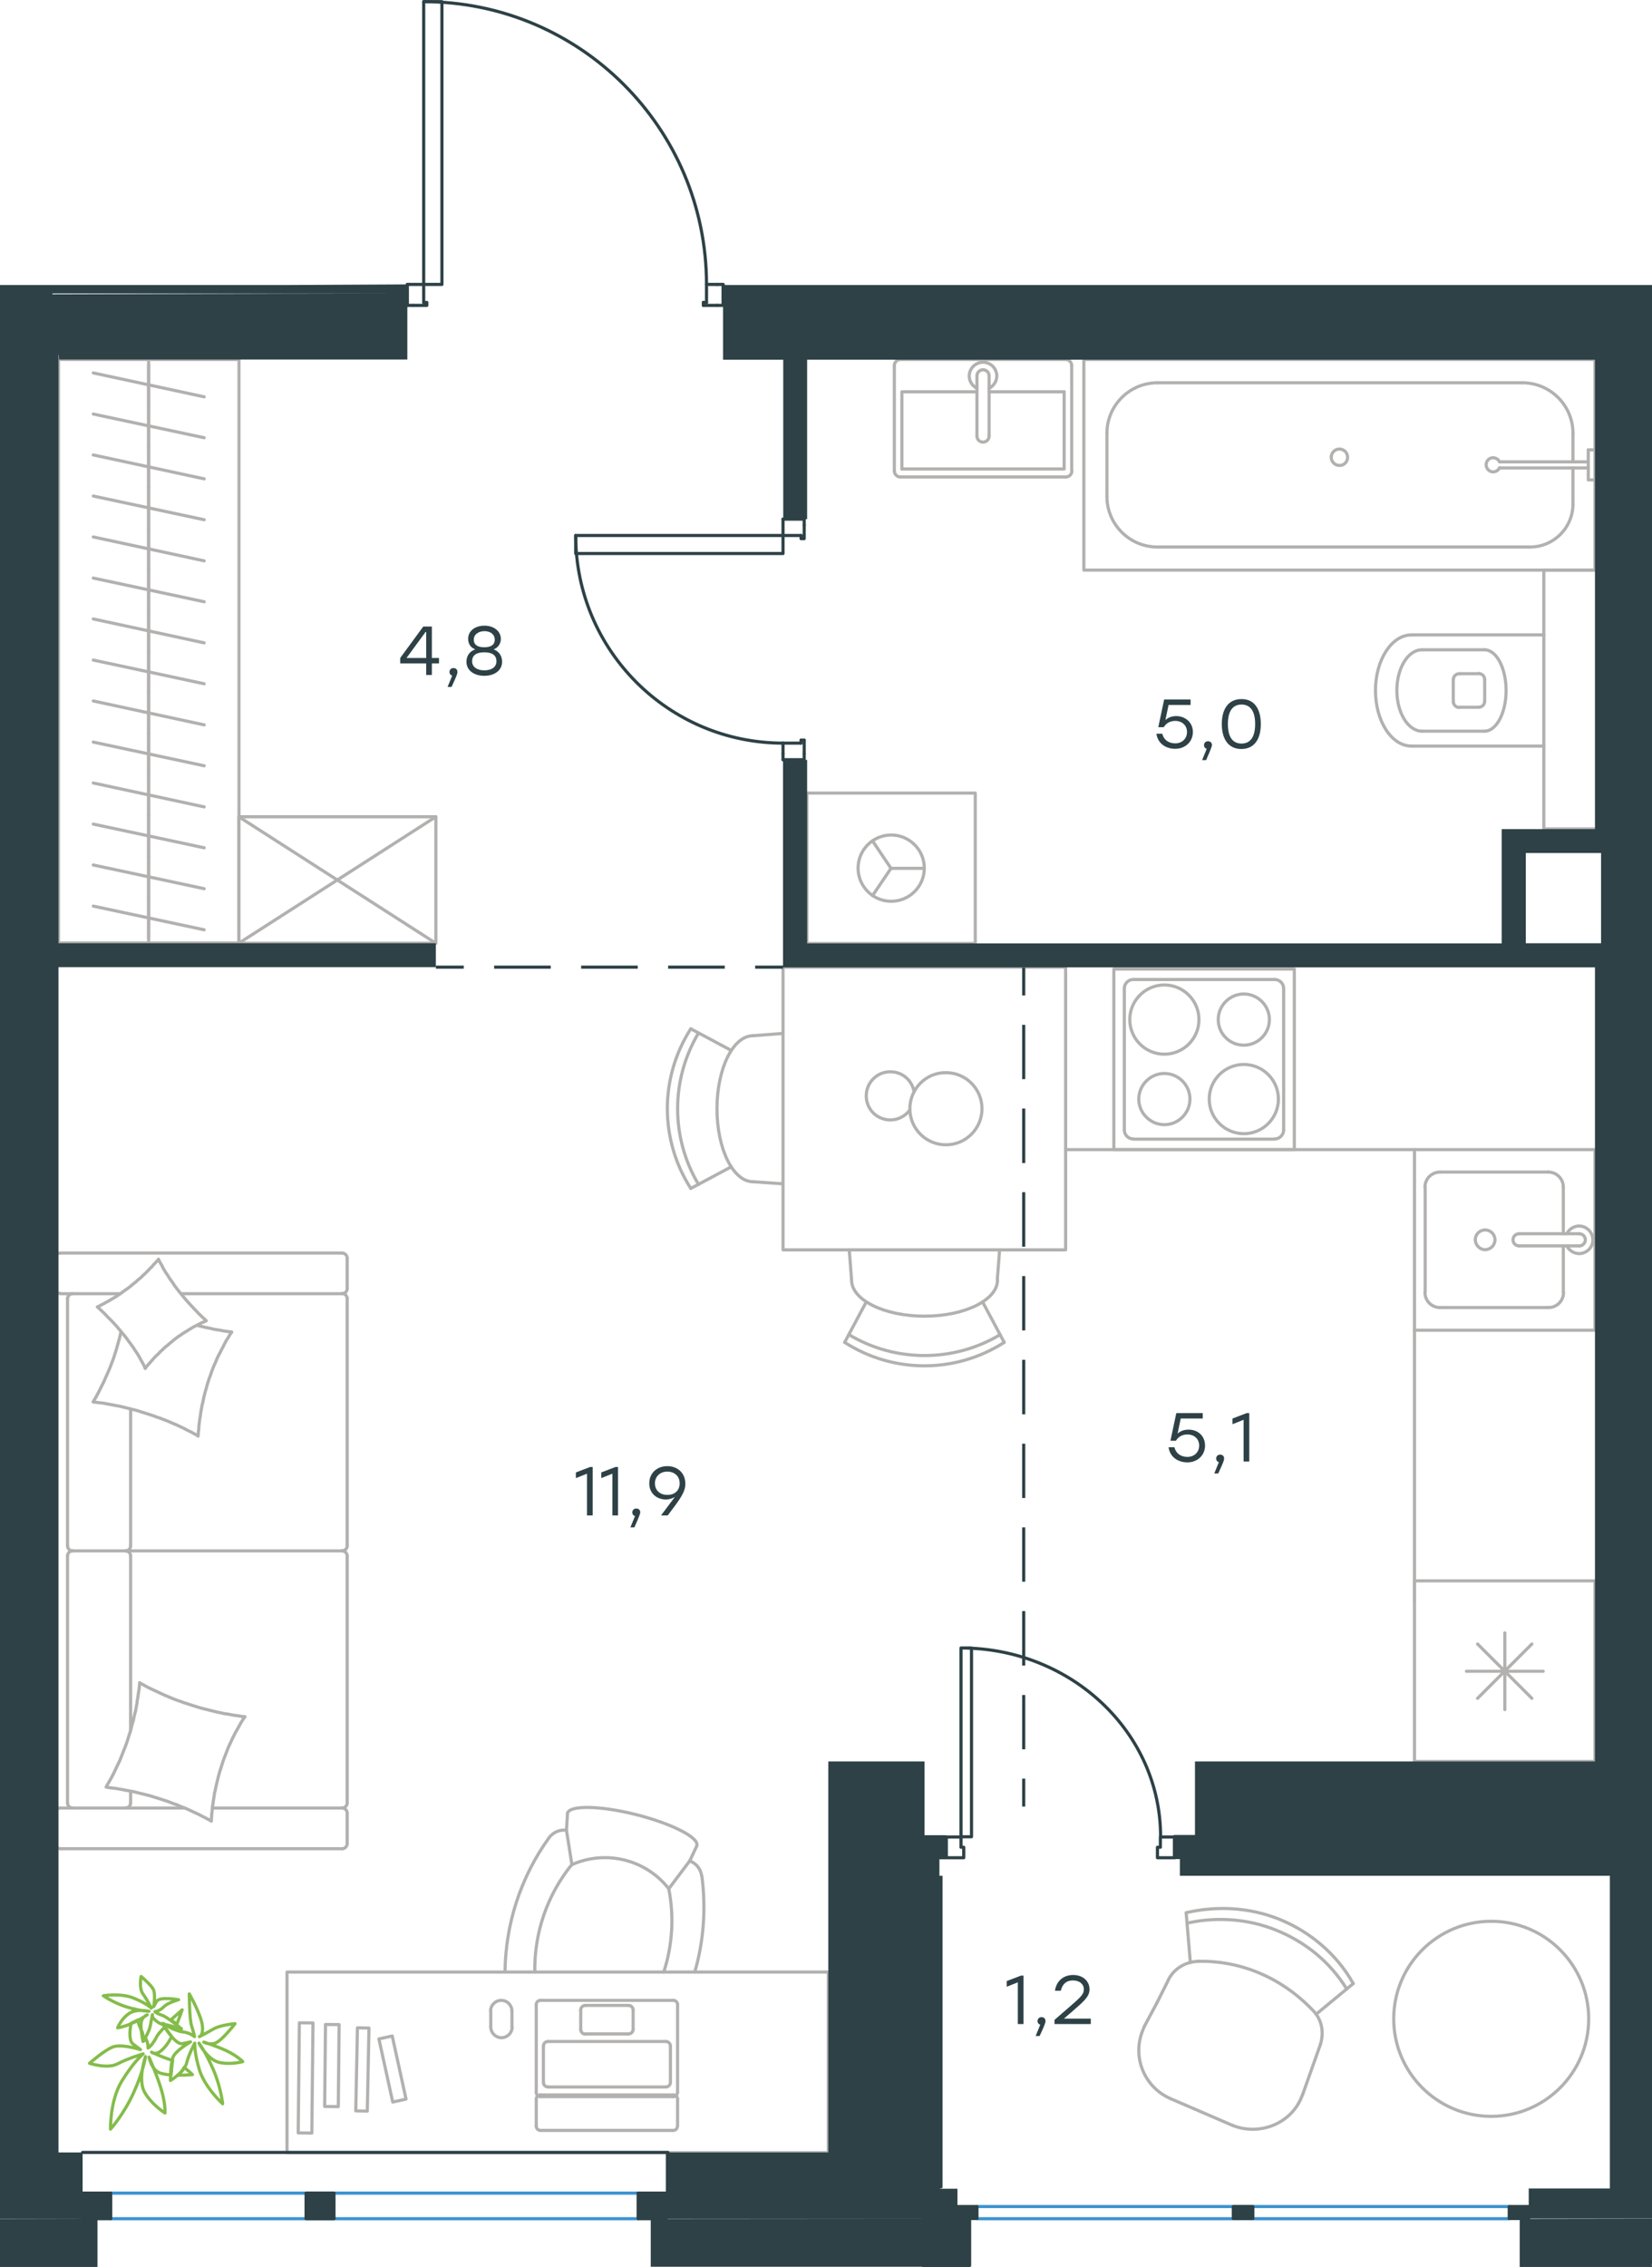<?xml version="1.0" encoding="utf-8"?>
<!-- Generator: Adobe Illustrator 26.5.0, SVG Export Plug-In . SVG Version: 6.00 Build 0)  -->
<svg version="1.1" id="Слой_1" xmlns="http://www.w3.org/2000/svg" xmlns:xlink="http://www.w3.org/1999/xlink" x="0px" y="0px"
	 viewBox="0 0 788 1080.8" style="enable-background:new 0 0 788 1080.8;" xml:space="preserve">
<style type="text/css">
	.st0{fill:none;stroke:#B2B1B0;stroke-width:1.5;stroke-linecap:round;stroke-linejoin:round;stroke-miterlimit:10;}
	.st1{fill:none;stroke:#B2B1B0;stroke-width:1.5;stroke-linecap:round;stroke-linejoin:round;stroke-miterlimit:22.926;}
	.st2{fill:none;stroke:#2D4146;stroke-width:1.5;stroke-linecap:round;stroke-linejoin:round;stroke-miterlimit:10;}
	.st3{fill:none;stroke:#2D4146;stroke-width:1.5;stroke-miterlimit:22.926;}
	.st4{fill:none;stroke:#2D4146;stroke-width:1.5;stroke-linecap:round;stroke-linejoin:round;stroke-miterlimit:22.926;}
	.st5{fill:none;stroke:#3C93D0;stroke-width:1.5;stroke-linecap:round;stroke-linejoin:round;stroke-miterlimit:22.926;}
	.st6{fill:#2D4146;}
	.st7{fill:none;stroke:#84BC4A;stroke-width:1.5;stroke-linecap:round;stroke-linejoin:round;stroke-miterlimit:22.926;}
</style>
<g>
	<line class="st0" x1="745.7" y1="616.2" x2="745.7" y2="594"/>
	<path class="st0" d="M708.4,595.8c2.6,0,4.7-2.1,4.7-4.7c0-2.6-2.1-4.7-4.7-4.7s-4.7,2.1-4.7,4.7
		C703.8,593.7,705.9,595.8,708.4,595.8z"/>
	<path class="st0" d="M724.6,588.2c-1.6,0-2.9,1.3-2.9,2.9c0,1.6,1.3,2.9,2.9,2.9"/>
	<line class="st0" x1="753.3" y1="594" x2="724.6" y2="594"/>
	<path class="st0" d="M753.3,594c1.6,0,2.9-1.3,2.9-2.9c0-1.6-1.3-2.9-2.9-2.9"/>
	<line class="st0" x1="753.3" y1="588.2" x2="724.6" y2="588.2"/>
	<path class="st0" d="M747.4,594c1.3,2.7,4.4,4.2,7.3,3.5c3-0.7,5.1-3.3,5.1-6.4c0-3-2.1-5.7-5.1-6.4c-3-0.7-6,0.8-7.3,3.5"/>
	<path class="st0" d="M738.6,623.4c4,0,7.2-3.2,7.2-7.2"/>
	<path class="st0" d="M745.7,566c0-4-3.2-7.2-7.2-7.2"/>
	<path class="st0" d="M679.7,616.2c0,4,3.2,7.2,7.2,7.2"/>
	<path class="st0" d="M686.9,558.8c-4,0-7.2,3.2-7.2,7.2"/>
	<line class="st0" x1="738.6" y1="623.4" x2="686.9" y2="623.4"/>
	<line class="st0" x1="679.8" y1="616.2" x2="679.8" y2="566"/>
	<line class="st0" x1="686.9" y1="558.8" x2="738.6" y2="558.8"/>
	<line class="st0" x1="745.7" y1="566" x2="745.7" y2="588.2"/>
	<rect x="674.7" y="548.1" class="st0" width="86.1" height="86.1"/>
	<line class="st0" x1="704.8" y1="783.8" x2="730.7" y2="809.7"/>
	<line class="st0" x1="704.8" y1="809.7" x2="730.7" y2="783.8"/>
	<line class="st0" x1="717.8" y1="778.5" x2="717.8" y2="815.1"/>
	<line class="st0" x1="699.5" y1="796.8" x2="736.1" y2="796.8"/>
	<rect x="674.7" y="753.7" class="st0" width="86.1" height="86.1"/>
	<path class="st0" d="M555.4,502.6c9.1,0,16.5-7.4,16.5-16.5c0-9.1-7.4-16.5-16.5-16.5c-9.1,0-16.5,7.4-16.5,16.5
		C538.9,495.2,546.3,502.6,555.4,502.6z"/>
	<path class="st0" d="M555.4,536.2c6.7,0,12.2-5.5,12.2-12.2c0-6.7-5.5-12.2-12.2-12.2c-6.7,0-12.2,5.5-12.2,12.2
		C543.2,530.7,548.7,536.2,555.4,536.2z"/>
	<path class="st0" d="M593.3,540.5c9.1,0,16.5-7.4,16.5-16.5c0-9.1-7.4-16.5-16.5-16.5c-9.1,0-16.5,7.4-16.5,16.5
		C576.8,533.1,584.2,540.5,593.3,540.5z"/>
	<path class="st0" d="M593.3,498.3c6.7,0,12.2-5.5,12.2-12.2c0-6.7-5.5-12.2-12.2-12.2c-6.7,0-12.2,5.5-12.2,12.2
		C581.1,492.8,586.5,498.3,593.3,498.3z"/>
	<path class="st0" d="M536.3,538.7c0,2.4,1.9,4.3,4.3,4.3"/>
	<path class="st0" d="M540.6,467c-2.4,0-4.3,1.9-4.3,4.3"/>
	<path class="st0" d="M608,543c2.4,0,4.3-1.9,4.3-4.3"/>
	<path class="st0" d="M612.3,471.3c0-2.4-1.9-4.3-4.3-4.3"/>
	<line class="st0" x1="536.3" y1="538.8" x2="536.3" y2="471.4"/>
	<line class="st0" x1="608" y1="543.1" x2="540.6" y2="543.1"/>
	<line class="st0" x1="612.3" y1="471.4" x2="612.3" y2="538.8"/>
	<line class="st0" x1="540.6" y1="467" x2="608" y2="467"/>
	<rect x="531.3" y="462" class="st0" width="86.1" height="86.1"/>
	<line class="st0" x1="750.3" y1="240.3" x2="750.3" y2="223.1"/>
	<path class="st0" d="M715.3,220.2c-0.7-1.4-2.2-2.2-3.8-1.9c-1.5,0.3-2.6,1.7-2.6,3.3c0,1.6,1.1,2.9,2.6,3.3
		c1.5,0.3,3.1-0.4,3.8-1.9"/>
	<line class="st0" x1="757.6" y1="223.1" x2="715.3" y2="223.1"/>
	<line class="st0" x1="757.6" y1="220.2" x2="715.3" y2="220.2"/>
	<line class="st0" x1="757.6" y1="214.5" x2="760.8" y2="214.5"/>
	<polyline class="st0" points="757.6,214.5 757.6,228.8 760.8,228.8 	"/>
	<path class="st0" d="M642.8,218c0-2.2-1.8-3.9-3.9-3.9c-2.2,0-3.9,1.8-3.9,3.9c0,2.2,1.8,3.9,3.9,3.9
		C641.1,222,642.8,220.2,642.8,218z"/>
	<path class="st0" d="M729.8,260.8c11.3,0,20.5-9.2,20.5-20.5"/>
	<path class="st0" d="M750.3,206.6c0-13.3-10.8-24.1-24.1-24.1"/>
	<path class="st0" d="M528,236.7c0,13.3,10.8,24.1,24.1,24.1"/>
	<path class="st0" d="M552.1,182.5c-13.3,0-24.1,10.8-24.1,24.1"/>
	<line class="st0" x1="750.3" y1="206.6" x2="750.3" y2="220.2"/>
	<line class="st0" x1="729.8" y1="260.8" x2="552.1" y2="260.8"/>
	<line class="st0" x1="528" y1="236.7" x2="528" y2="206.6"/>
	<line class="st0" x1="552.1" y1="182.5" x2="726.2" y2="182.5"/>
	<rect x="517" y="171.4" class="st0" width="243.8" height="100.4"/>
	<line class="st0" x1="471.8" y1="186.8" x2="507.6" y2="186.8"/>
	<polyline class="st0" points="466,186.8 430.2,186.8 430.2,223.6 	"/>
	<polyline class="st0" points="430.2,223.6 507.6,223.6 507.6,186.8 	"/>
	<path class="st0" d="M508.4,227.4c1.6,0,2.9-1.3,2.9-2.9"/>
	<path class="st0" d="M426.6,224.5c0,1.6,1.3,2.9,2.9,2.9"/>
	<path class="st0" d="M511.2,174.3c0-1.6-1.3-2.9-2.9-2.9"/>
	<path class="st0" d="M429.5,171.4c-1.6,0-2.9,1.3-2.9,2.9"/>
	<path class="st0" d="M466,207.9c0,1.6,1.3,2.9,2.9,2.9c1.6,0,2.9-1.3,2.9-2.9"/>
	<line class="st0" x1="471.8" y1="179.2" x2="471.8" y2="207.9"/>
	<path class="st0" d="M471.8,179.2c0-1.6-1.3-2.9-2.9-2.9c-1.6,0-2.9,1.3-2.9,2.9"/>
	<line class="st0" x1="466" y1="179.2" x2="466" y2="207.9"/>
	<path class="st0" d="M471.8,185.1c2.7-1.3,4.2-4.4,3.5-7.3c-0.7-3-3.3-5.1-6.4-5.1c-3,0-5.7,2.1-6.4,5.1c-0.7,3,0.8,6,3.5,7.3"/>
	<line class="st0" x1="511.2" y1="174.3" x2="511.2" y2="224.5"/>
	<line class="st0" x1="508.4" y1="227.4" x2="429.5" y2="227.4"/>
	<line class="st0" x1="426.6" y1="224.5" x2="426.6" y2="174.3"/>
	<line class="st0" x1="429.5" y1="171.4" x2="508.4" y2="171.4"/>
	<path class="st0" d="M696.1,321.2c-1.6,0-2.9,1.3-2.9,2.9"/>
	<path class="st0" d="M693.2,334.4c0,1.6,1.3,2.9,2.9,2.9"/>
	<path class="st0" d="M708.2,324c0-1.6-1.3-2.9-2.9-2.9"/>
	<path class="st0" d="M705.3,337.2c1.6,0,2.9-1.3,2.9-2.9"/>
	<line class="st0" x1="705.3" y1="321.2" x2="696.1" y2="321.2"/>
	<line class="st0" x1="693.2" y1="324" x2="693.2" y2="334.4"/>
	<line class="st0" x1="696.1" y1="337.2" x2="705.3" y2="337.2"/>
	<line class="st0" x1="708.2" y1="334.4" x2="708.2" y2="324"/>
	<path class="st0" d="M708.1,348.6c5.7,0,10.3-8.7,10.3-19.4c0-10.7-4.6-19.4-10.3-19.4"/>
	<line class="st0" x1="678.3" y1="309.8" x2="708.2" y2="309.8"/>
	<path class="st0" d="M678.3,309.8c-6.7,0-12,8.7-12,19.4c0,10.7,5.4,19.4,12,19.4"/>
	<line class="st0" x1="678.3" y1="348.6" x2="708.2" y2="348.6"/>
	<path class="st0" d="M673.3,302.7c-9.5,0-17.2,11.9-17.2,26.5c0,14.7,7.7,26.5,17.2,26.5"/>
	<line class="st0" x1="673.3" y1="302.7" x2="736.4" y2="302.7"/>
	<line class="st0" x1="673.3" y1="355.7" x2="736.4" y2="355.7"/>
	<polyline class="st0" points="760.8,271.8 736.4,271.8 736.4,395.2 760.8,395.2 	"/>
	<polyline class="st0" points="416.2,400.9 425,414 416.2,427 	"/>
	<line class="st0" x1="425" y1="414" x2="440.8" y2="414"/>
	<path class="st0" d="M409.3,413.9c0,8.7,7.1,15.8,15.8,15.8s15.8-7.1,15.8-15.8c0-8.7-7.1-15.8-15.8-15.8S409.3,405.2,409.3,413.9z
		"/>
	<rect x="384.9" y="378.1" class="st0" width="80.3" height="71.7"/>
	<path class="st0" d="M333.2,492.5c-13.3,22.2-13.3,50,0,72.2"/>
	<path class="st0" d="M329.5,490.5c-14.9,23.2-14.9,52.9,0,76.1"/>
	<line class="st0" x1="348.8" y1="556.3" x2="329.5" y2="566.6"/>
	<line class="st0" x1="348.8" y1="500.8" x2="329.5" y2="490.5"/>
	<line class="st0" x1="359.2" y1="493.8" x2="373.5" y2="492.7"/>
	<line class="st0" x1="359.2" y1="563.4" x2="373.5" y2="564.4"/>
	<path class="st0" d="M359.2,493.8c-9.5,0-17.2,15.6-17.2,34.8c0,19.2,7.7,34.8,17.2,34.8"/>
	<path class="st0" d="M404.9,636.3c22.2,13.3,50,13.3,72.2,0"/>
	<path class="st0" d="M402.9,640c23.2,14.9,52.9,14.9,76.1,0"/>
	<line class="st0" x1="468.7" y1="620.7" x2="479" y2="640"/>
	<line class="st0" x1="413.2" y1="620.7" x2="402.9" y2="640"/>
	<line class="st0" x1="406.2" y1="610.3" x2="405.1" y2="596"/>
	<line class="st0" x1="475.7" y1="610.3" x2="476.8" y2="596"/>
	<path class="st0" d="M406.2,610.3c0,9.5,15.6,17.2,34.8,17.2c19.2,0,34.8-7.7,34.8-17.2"/>
	<path class="st0" d="M436,520.5c-0.9-5.4-5.5-9.4-11-9.5c-5.5-0.2-10.3,3.6-11.5,8.9c-1.2,5.3,1.4,10.8,6.4,13
		c5,2.3,10.8,0.7,14.1-3.7"/>
	<path class="st0" d="M434,528.6c0,9.5,7.7,17.2,17.2,17.2c9.5,0,17.2-7.7,17.2-17.2c0-9.5-7.7-17.2-17.2-17.2
		C441.7,511.3,434,519.1,434,528.6z"/>
	<rect x="373.5" y="461.1" class="st0" width="134.8" height="134.8"/>
	<line class="st0" x1="87.9" y1="862" x2="28.8" y2="862"/>
	<line class="st0" x1="62.3" y1="741.8" x2="62.3" y2="824.9"/>
	<line class="st0" x1="57.3" y1="616.8" x2="28.8" y2="616.8"/>
	<polyline class="st0" points="46.5,623.1 47.5,622.6 48.6,622 49.6,621.5 50.6,620.9 51.6,620.4 52.6,619.8 53.6,619.2 54.6,618.6 
		55.6,618 56.6,617.3 57.5,616.7 58.5,616 59.4,615.3 60.3,614.7 61.3,614 62.2,613.3 63.1,612.5 64,611.8 64.9,611.1 65.7,610.3 
		66.6,609.6 67.5,608.8 68.3,608 69.2,607.2 70,606.4 70.8,605.6 71.6,604.7 72.5,603.9 73.2,603 74,602.2 74.8,601.3 75.6,600.4 	
		"/>
	<polyline class="st0" points="94.2,631.9 95.2,632.2 96.2,632.4 98.2,632.9 100.3,633.3 102.3,633.8 104.4,634.1 106.5,634.5 
		108.5,634.8 109.5,634.9 110.5,635.1 	"/>
	<polyline class="st0" points="69.3,652.4 68.8,651.3 68.3,650.3 67.7,649.2 67.1,648.2 66.6,647.2 66,646.2 65.4,645.2 64.7,644.2 
		64.1,643.3 63.5,642.3 62.8,641.4 62.1,640.4 61.4,639.5 60.7,638.5 60,637.6 59.3,636.7 57.8,634.9 56.3,633.1 54.8,631.4 
		53.2,629.7 51.5,628 49.9,626.3 48.2,624.7 46.5,623.1 	"/>
	<polyline class="st0" points="100.8,868.2 99.3,867.4 97.8,866.6 96.4,865.9 94.9,865.1 93.4,864.4 91.9,863.7 90.4,863 
		88.9,862.3 87.3,861.7 85.8,861.1 84.3,860.4 82.7,859.9 81.2,859.3 79.6,858.7 78,858.2 76.5,857.7 74.9,857.2 73.3,856.7 
		71.7,856.2 70.1,855.8 68.5,855.4 66.9,855 65.3,854.6 63.7,854.2 62,853.9 60.4,853.6 58.8,853.3 57.2,853 55.5,852.7 53.9,852.5 
		52.2,852.3 50.6,852 51.4,850.6 52.2,849.2 53,847.8 53.8,846.3 54.5,844.9 55.2,843.4 55.9,841.9 56.6,840.5 57.3,839 57.9,837.4 
		58.5,835.9 59.1,834.4 59.7,832.9 60.3,831.3 60.8,829.8 61.3,828.2 61.8,826.6 62.3,825.1 62.7,823.5 63.1,821.9 63.6,820.3 
		63.9,818.7 64.3,817.1 64.7,815.5 65,813.8 65.3,812.2 65.5,810.6 65.8,808.9 66,807.3 66.3,805.6 66.5,804 66.6,802.3 	"/>
	<polyline class="st0" points="110.5,635.1 109.6,636.4 108.8,637.8 107.9,639.2 107.1,640.7 106.4,642.1 105.6,643.6 104.9,645 
		104.1,646.5 103.4,648 102.8,649.5 102.1,651 101.5,652.5 100.9,654.1 100.4,655.6 99.8,657.2 99.3,658.7 98.8,660.3 98.4,661.9 
		97.9,663.5 97.5,665.1 97.1,666.7 96.8,668.3 96.4,669.9 96.1,671.6 95.8,673.2 95.6,674.8 95.3,676.5 95.1,678.1 94.9,679.8 
		94.8,681.4 94.6,683.1 94.5,684.7 	"/>
	<polyline class="st0" points="94.2,684.4 92.7,683.6 91.3,682.8 89.8,682.1 88.3,681.3 86.9,680.6 85.4,679.9 83.9,679.2 
		82.4,678.6 80.9,677.9 79.4,677.3 77.8,676.7 76.3,676.1 74.7,675.6 73.2,675 71.6,674.5 70.1,674 68.5,673.5 66.9,673 65.4,672.5 
		63.8,672.1 62.2,671.7 60.6,671.3 59,670.9 57.4,670.5 55.8,670.2 54.2,669.9 52.6,669.6 51,669.3 49.3,669 47.7,668.8 46.1,668.6 
		44.4,668.4 45.6,666.4 46.7,664.4 47.7,662.4 48.7,660.4 49.7,658.4 50.6,656.3 51.5,654.3 52.4,652.2 53.2,650.1 54,648 
		54.7,645.9 55.4,643.7 56,641.6 56.6,639.4 57.2,637.2 57.7,635 	"/>
	<polyline class="st0" points="116.8,818.5 115.9,819.8 115,821.2 114.2,822.7 113.4,824.1 112.6,825.5 111.8,827 111.1,828.4 
		110.4,829.9 109.7,831.4 109,832.9 108.4,834.4 107.8,836 107.2,837.5 106.6,839.1 106.1,840.6 105.6,842.2 105.1,843.8 
		104.6,845.3 104.2,846.9 103.8,848.5 103.4,850.1 103,851.8 102.7,853.4 102.3,855 102.1,856.6 101.8,858.3 101.6,859.9 
		101.3,861.6 101.2,863.2 101,864.9 100.9,866.5 100.8,868.2 	"/>
	<polyline class="st0" points="75.6,600.4 76.1,601.5 76.7,602.5 77.3,603.5 77.8,604.6 78.4,605.6 79,606.6 79.7,607.6 80.3,608.5 
		80.9,609.5 81.6,610.5 82.3,611.4 82.9,612.4 84.3,614.3 85.7,616.1 87.2,617.9 88.7,619.7 90.2,621.4 91.8,623.1 93.4,624.8 
		95,626.5 96.7,628.1 98.4,629.7 97.4,630.2 96.3,630.6 95.3,631.1 94.3,631.6 93.2,632.2 92.2,632.7 91.2,633.3 90.2,633.9 
		89.3,634.5 88.3,635.1 87.3,635.7 86.3,636.4 85.4,637 84.4,637.7 83.5,638.4 82.6,639.1 81.7,639.9 80.8,640.6 79.9,641.4 
		79,642.1 78.1,642.9 77.3,643.7 76.4,644.5 75.6,645.4 74.7,646.2 73.9,647 73.1,647.9 72.3,648.8 71.6,649.6 70.8,650.5 70,651.4 
		69.3,652.4 	"/>
	<polyline class="st0" points="66.6,802.3 68.1,803.1 69.5,803.9 71,804.7 72.5,805.4 74,806.1 75.5,806.8 77,807.5 78.5,808.2 
		80,808.8 81.6,809.5 83.1,810.1 84.7,810.7 86.2,811.2 87.8,811.8 89.4,812.3 90.9,812.8 92.5,813.3 94.1,813.8 95.7,814.3 
		97.3,814.7 98.9,815.1 100.5,815.5 102.1,815.9 103.7,816.3 105.3,816.6 107,817 108.6,817.2 110.2,817.5 111.8,817.8 113.5,818 
		115.1,818.3 116.8,818.5 	"/>
	<path class="st0" d="M59.9,739.4c1.3,0,2.4-1.1,2.4-2.4"/>
	<line class="st0" x1="62.3" y1="737" x2="62.3" y2="671.8"/>
	<path class="st0" d="M59.9,862c1.3,0,2.4-1.1,2.4-2.4"/>
	<path class="st0" d="M62.3,741.8c0-1.3-1.1-2.4-2.4-2.4"/>
	<line class="st0" x1="62.3" y1="854" x2="62.3" y2="859.7"/>
	<path class="st0" d="M34.6,616.8c-1.3,0-2.4,1.1-2.4,2.4"/>
	<path class="st0" d="M165.6,619.1c0-1.3-1.1-2.4-2.4-2.4"/>
	<path class="st0" d="M32.2,737c0,1.3,1.1,2.4,2.4,2.4"/>
	<path class="st0" d="M163.2,739.4c1.3,0,2.4-1.1,2.4-2.4"/>
	<line class="st0" x1="32.2" y1="737" x2="32.2" y2="619.1"/>
	<line class="st0" x1="165.6" y1="619.1" x2="165.6" y2="737"/>
	<path class="st0" d="M32.2,859.6c0,1.3,1.1,2.4,2.4,2.4"/>
	<path class="st0" d="M163.2,862c1.3,0,2.4-1.1,2.4-2.4"/>
	<path class="st0" d="M28.8,862c-0.4,0-0.7,0.1-1,0.2"/>
	<path class="st0" d="M34.6,739.4c-1.3,0-2.4,1.1-2.4,2.4"/>
	<path class="st0" d="M165.6,741.8c0-1.3-1.1-2.4-2.4-2.4"/>
	<path class="st0" d="M165.6,599.8c0-1.3-1.1-2.4-2.4-2.4"/>
	<path class="st0" d="M163.2,616.8c1.3,0,2.4-1.1,2.4-2.4"/>
	<path class="st0" d="M28.8,597.4c-0.4,0-0.7,0.1-1,0.2"/>
	<path class="st0" d="M27.8,616.5c0.3,0.1,0.7,0.2,1,0.2"/>
	<path class="st0" d="M27.8,881.2c0.3,0.1,0.7,0.2,1,0.2"/>
	<path class="st0" d="M165.6,864.4c0-1.3-1.1-2.4-2.4-2.4"/>
	<path class="st0" d="M163.2,881.4c1.3,0,2.4-1.1,2.4-2.4"/>
	<line class="st0" x1="32.2" y1="741.8" x2="32.2" y2="859.7"/>
	<line class="st0" x1="163.2" y1="739.4" x2="34.6" y2="739.4"/>
	<line class="st0" x1="165.6" y1="859.7" x2="165.6" y2="741.8"/>
	<line class="st0" x1="28.8" y1="597.4" x2="163.2" y2="597.4"/>
	<line class="st0" x1="165.6" y1="599.8" x2="165.6" y2="614.4"/>
	<line class="st0" x1="163.2" y1="616.8" x2="86.5" y2="616.8"/>
	<line class="st0" x1="101.5" y1="862" x2="163.2" y2="862"/>
	<line class="st0" x1="165.6" y1="864.4" x2="165.6" y2="879"/>
	<line class="st0" x1="163.2" y1="881.4" x2="28.8" y2="881.4"/>
	<path class="st0" d="M316.6,940.2c4.2-12.8,5-26.5,2.4-39.7"/>
	<path class="st0" d="M334.7,894.4c-0.4-3.3-2.6-6-5.7-7.2"/>
	<path class="st0" d="M331.4,940.2c4.3-14.8,5.4-30.4,3.4-45.7"/>
	<path class="st0" d="M270.2,872.6c-3.3-0.4-6.5,1-8.4,3.7"/>
	<path class="st0" d="M261.8,876.3c-13.4,18.6-20.7,41-20.9,63.9"/>
	<path class="st0" d="M272.8,888.9c-11.8,14.5-18,32.6-17.7,51.3"/>
	<path class="st0" d="M332.4,879.9c1-3.9-12.1-10.5-29.1-14.8c-17.1-4.3-31.7-4.5-32.6-0.6"/>
	<line class="st0" x1="329" y1="887.2" x2="332.4" y2="880"/>
	<polyline class="st0" points="272.8,889 270.2,872.6 270.7,864.6 	"/>
	<line class="st0" x1="319" y1="900.5" x2="329" y2="887.2"/>
	<path class="st0" d="M319,900.5c-10.9-14-30-18.7-46.2-11.5"/>
	
		<rect x="184.1" y="970.8" transform="matrix(0.977 -0.214 0.214 0.977 -206.877 63.007)" class="st0" width="6.5" height="30.8"/>
	
		<rect x="138.7" y="981.6" transform="matrix(9.994122e-03 -1 1 9.994122e-03 -828.12 1133.177)" class="st0" width="39.1" height="6.5"/>
	<polygon class="st0" points="175.2,1006.5 169.7,1006.4 170.5,966.8 176,966.9 	"/>
	
		<rect x="119.4" y="987.5" transform="matrix(1.027420e-02 -1 1 1.027420e-02 -846.477 1126.152)" class="st0" width="52.5" height="6.5"/>
	<path class="st0" d="M244.2,958.8c0-2.8-2.3-5.1-5.1-5.1c-2.8,0-5.1,2.3-5.1,5.1"/>
	<path class="st0" d="M234.1,966.4c0,2.8,2.3,5.1,5.1,5.1c2.8,0,5.1-2.3,5.1-5.1"/>
	<line class="st0" x1="255.8" y1="997.6" x2="255.8" y2="955.7"/>
	<line class="st0" x1="323.2" y1="997.6" x2="323.2" y2="955.7"/>
	<line class="st0" x1="255.8" y1="1013.7" x2="255.8" y2="1000.8"/>
	<line class="st0" x1="323.2" y1="1013.7" x2="323.2" y2="1000.8"/>
	<path class="st0" d="M257.8,998.8c-1.1,0-2,0.9-2,2"/>
	<path class="st0" d="M323.2,1000.8c0-1.1-0.9-2-2-2"/>
	<path class="st0" d="M255.8,1013.7c0,1.1,0.9,2,2,2"/>
	<path class="st0" d="M321,1015.7c0.6,0,1.1-0.2,1.5-0.5c0.4-0.4,0.6-0.9,0.6-1.5"/>
	<line class="st0" x1="257.8" y1="998.8" x2="321.2" y2="998.8"/>
	<line class="st0" x1="321.1" y1="1015.7" x2="257.8" y2="1015.7"/>
	<line class="st0" x1="234.1" y1="966.4" x2="234.1" y2="958.8"/>
	<line class="st0" x1="244.2" y1="958.8" x2="244.2" y2="966.4"/>
	<path class="st0" d="M279.2,956.1c-1.2,0-2.2,1-2.2,2.2"/>
	<path class="st0" d="M277,967.6c0,1.2,1,2.2,2.2,2.2"/>
	<path class="st0" d="M299.8,969.7c1.2,0,2.2-1,2.2-2.2"/>
	<path class="st0" d="M302,958.3c0-1.2-1-2.2-2.2-2.2"/>
	<line class="st0" x1="277" y1="967.6" x2="277" y2="958.3"/>
	<line class="st0" x1="279.2" y1="956.1" x2="299.8" y2="956.1"/>
	<line class="st0" x1="302" y1="958.3" x2="302" y2="967.6"/>
	<line class="st0" x1="299.8" y1="969.7" x2="279.2" y2="969.7"/>
	<path class="st0" d="M261.4,973.3c-1.2,0-2.2,1-2.2,2.2"/>
	<path class="st0" d="M259.2,992.8c0,1.2,1,2.2,2.2,2.2"/>
	<path class="st0" d="M317.6,995c1.2,0,2.2-1,2.2-2.2"/>
	<path class="st0" d="M319.8,975.5c0-1.2-1-2.2-2.2-2.2"/>
	<line class="st0" x1="259.2" y1="992.8" x2="259.2" y2="975.5"/>
	<line class="st0" x1="261.4" y1="973.3" x2="317.6" y2="973.3"/>
	<line class="st0" x1="319.8" y1="975.5" x2="319.8" y2="992.8"/>
	<line class="st0" x1="317.6" y1="995" x2="261.4" y2="995"/>
	<path class="st0" d="M257.8,953.7c-1.1,0-2,0.9-2,2"/>
	<path class="st0" d="M323.2,955.7c0-1.1-0.9-2-2-2"/>
	<path class="st0" d="M255.8,997.6c0,1.1,0.9,2,2,2"/>
	<path class="st0" d="M321,999.6c0.6,0,1.1-0.2,1.5-0.5c0.4-0.4,0.6-0.9,0.6-1.5"/>
	<line class="st0" x1="257.8" y1="953.7" x2="321.2" y2="953.7"/>
	<line class="st0" x1="321.1" y1="999.6" x2="257.8" y2="999.6"/>
	<rect x="136.9" y="940.2" class="st0" width="258.2" height="86.1"/>
	<line class="st0" x1="70.9" y1="447.4" x2="70.9" y2="427.8"/>
	<line class="st0" x1="44.5" y1="432" x2="97.4" y2="443.3"/>
	<line class="st0" x1="70.9" y1="427.8" x2="70.9" y2="408.3"/>
	<line class="st0" x1="44.5" y1="412.4" x2="97.4" y2="423.7"/>
	<line class="st0" x1="70.9" y1="408.3" x2="70.9" y2="388.8"/>
	<line class="st0" x1="44.5" y1="392.9" x2="97.4" y2="404.2"/>
	<line class="st0" x1="70.9" y1="388.8" x2="70.9" y2="369.2"/>
	<line class="st0" x1="44.5" y1="373.3" x2="97.4" y2="384.7"/>
	<line class="st0" x1="70.9" y1="369.2" x2="70.9" y2="349.7"/>
	<line class="st0" x1="44.5" y1="353.8" x2="97.4" y2="365.1"/>
	<line class="st0" x1="70.9" y1="349.7" x2="70.9" y2="330.1"/>
	<line class="st0" x1="44.5" y1="334.2" x2="97.4" y2="345.6"/>
	<line class="st0" x1="70.9" y1="330.1" x2="70.9" y2="310.6"/>
	<line class="st0" x1="44.5" y1="314.7" x2="97.4" y2="326"/>
	<line class="st0" x1="70.9" y1="310.6" x2="70.9" y2="291"/>
	<line class="st0" x1="44.5" y1="295.1" x2="97.4" y2="306.5"/>
	<line class="st0" x1="70.9" y1="449.7" x2="70.9" y2="171.4"/>
	<line class="st0" x1="70.9" y1="291" x2="70.9" y2="271.5"/>
	<line class="st0" x1="44.5" y1="275.6" x2="97.4" y2="286.9"/>
	<line class="st0" x1="70.9" y1="271.5" x2="70.9" y2="251.9"/>
	<line class="st0" x1="44.5" y1="256" x2="97.4" y2="267.4"/>
	<line class="st0" x1="70.9" y1="251.9" x2="70.9" y2="232.4"/>
	<line class="st0" x1="44.5" y1="236.5" x2="97.4" y2="247.8"/>
	<line class="st0" x1="70.9" y1="232.4" x2="70.9" y2="212.8"/>
	<line class="st0" x1="44.5" y1="216.9" x2="97.4" y2="228.3"/>
	<line class="st0" x1="70.9" y1="212.8" x2="70.9" y2="193.3"/>
	<line class="st0" x1="44.5" y1="197.4" x2="97.4" y2="208.7"/>
	<line class="st0" x1="70.9" y1="193.3" x2="70.9" y2="173.7"/>
	<line class="st0" x1="44.5" y1="177.8" x2="97.4" y2="189.2"/>
	<rect x="27.9" y="171.4" class="st0" width="86.1" height="278.2"/>
	<line class="st0" x1="207.9" y1="389.4" x2="113.9" y2="449.7"/>
	<polyline class="st0" points="113.9,449.7 113.9,389.4 207.9,449.7 	"/>
	<polyline class="st0" points="113.9,389.4 207.9,389.4 207.9,449.7 113.9,449.7 	"/>
	<g>
		<g>
			<line class="st1" x1="587.9" y1="1013.3" x2="558.2" y2="1000.5"/>
			<line class="st1" x1="551.9" y1="954.8" x2="557.3" y2="944"/>
			<line class="st1" x1="545.9" y1="966" x2="551.9" y2="954.8"/>
			<line class="st1" x1="621.4" y1="998.5" x2="629.8" y2="974.8"/>
			<line class="st1" x1="645.5" y1="945.7" x2="627.8" y2="960.3"/>
			<line class="st1" x1="565.8" y1="912" x2="567.8" y2="935.7"/>
			<path class="st1" d="M587.9,1013.3L587.9,1013.3c13,5.2,27.9-0.9,32.9-13.4c0.2-0.4,0.4-0.9,0.5-1.3"/>
			<path class="st1" d="M642.4,948.3c-8-12.9-19.7-22.5-34-28.2c-13-5.2-27.7-6.3-41.3-3.4"/>
			<path class="st1" d="M625.6,957.8c-7.4-7.6-16.4-13.8-26.3-17.7c-9-3.6-18.7-5.3-28.2-5"/>
			<path class="st1" d="M645.5,945.7c-7.9-14.1-20.8-24.9-35.6-30.8c-13.9-5.5-29.2-6.4-44.1-3"/>
			<path class="st1" d="M545.9,966c-0.4,0.9-0.5,1.3-0.9,2.2c-5,12.6,0.8,26.8,13.2,32.3"/>
			<path class="st1" d="M571.7,935.1c-6.3,0.1-11.8,3.6-14.4,8.8"/>
			<path class="st1" d="M629.8,974.8c1.9-6,0.7-12.2-3.8-16.6"/>
		</g>
		<circle class="st1" cx="711.3" cy="962.5" r="46.5"/>
	</g>
	<line class="st0" x1="674.7" y1="548.1" x2="508.4" y2="548.1"/>
	<line class="st0" x1="674.7" y1="634.1" x2="674.7" y2="763.3"/>
</g>
<line class="st2" x1="342" y1="135.6" x2="344.9" y2="135.6"/>
<polyline class="st2" points="194.3,135.6 197.1,135.6 202.1,135.6 "/>
<line class="st2" x1="337" y1="135.6" x2="342" y2="135.6"/>
<path class="st2" d="M337,135.6C337,61.1,276.6,0.8,202.1,0.8"/>
<line class="st2" x1="342" y1="145.6" x2="335.5" y2="145.6"/>
<line class="st2" x1="197.1" y1="145.6" x2="194.3" y2="145.6"/>
<line class="st2" x1="202.1" y1="135.6" x2="202.1" y2="144.2"/>
<polyline class="st2" points="197.1,145.6 203.6,145.6 203.6,144.2 202.1,144.2 "/>
<line class="st2" x1="194.3" y1="135.6" x2="194.3" y2="145.6"/>
<line class="st2" x1="337" y1="144.2" x2="335.5" y2="144.2"/>
<polyline class="st2" points="344.9,135.6 344.9,145.6 342,145.6 "/>
<line class="st2" x1="337" y1="135.6" x2="337" y2="144.2"/>
<line class="st2" x1="335.5" y1="144.2" x2="335.5" y2="145.6"/>
<polygon class="st2" points="202.1,0.8 210.8,0.8 210.8,32.2 210.8,135.6 202.1,135.6 202.1,104 "/>
<line class="st2" x1="373.5" y1="359.3" x2="373.5" y2="362.2"/>
<polyline class="st2" points="373.5,247.5 373.5,250.3 373.5,255.3 "/>
<line class="st2" x1="373.5" y1="354.3" x2="373.5" y2="359.3"/>
<path class="st2" d="M274.6,255.3c0,54.7,44.3,99,99,99"/>
<line class="st2" x1="383.6" y1="359.3" x2="383.6" y2="352.9"/>
<line class="st2" x1="383.6" y1="250.3" x2="383.6" y2="247.5"/>
<line class="st2" x1="373.5" y1="255.3" x2="382.1" y2="255.3"/>
<polyline class="st2" points="383.6,250.3 383.6,256.8 382.1,256.8 382.1,255.3 "/>
<line class="st2" x1="373.5" y1="247.5" x2="383.6" y2="247.5"/>
<line class="st2" x1="382.1" y1="354.3" x2="382.1" y2="352.9"/>
<polyline class="st2" points="373.5,362.2 383.6,362.2 383.6,359.3 "/>
<line class="st2" x1="373.5" y1="354.3" x2="382.1" y2="354.3"/>
<line class="st2" x1="382.1" y1="352.9" x2="383.6" y2="352.9"/>
<polygon class="st2" points="342,255.3 274.6,255.3 274.6,263.9 306,263.9 373.5,263.9 373.5,255.3 "/>
<line class="st3" x1="488.3" y1="461.3" x2="488.3" y2="474.6"/>
<line class="st3" x1="488.3" y1="488.6" x2="488.3" y2="514.5"/>
<line class="st3" x1="488.3" y1="528.5" x2="488.3" y2="554.5"/>
<line class="st3" x1="488.3" y1="568.4" x2="488.3" y2="594.4"/>
<line class="st3" x1="488.3" y1="608.4" x2="488.3" y2="634.3"/>
<line class="st3" x1="488.3" y1="648.3" x2="488.3" y2="674.3"/>
<line class="st3" x1="488.3" y1="688.3" x2="488.3" y2="714.2"/>
<line class="st3" x1="488.3" y1="728.2" x2="488.3" y2="754.1"/>
<line class="st3" x1="488.3" y1="768.1" x2="488.3" y2="794.1"/>
<line class="st3" x1="488.3" y1="808.1" x2="488.3" y2="834"/>
<line class="st3" x1="488.3" y1="848" x2="488.3" y2="861.3"/>
<line class="st3" x1="207.9" y1="461.1" x2="221.2" y2="461.1"/>
<line class="st3" x1="235.7" y1="461.1" x2="262.7" y2="461.1"/>
<line class="st3" x1="277.2" y1="461.1" x2="304.2" y2="461.1"/>
<line class="st3" x1="318.7" y1="461.1" x2="345.7" y2="461.1"/>
<line class="st3" x1="360.2" y1="461.1" x2="373.5" y2="461.1"/>
<rect x="440.3" y="1057.8" class="st4" width="22.2" height="22.3"/>
<path class="st4" d="M451.4,885.7v-9.9h7v4.9h1.3v5H451.4z M560.5,885.7h-8.4v-5h1.4v-4.9h7V885.7z M458.4,785.7
	c52.6,0,95.2,40.3,95.2,89.9 M458.4,785.7h5v90h-5V785.7z"/>
<rect x="441" y="875.7" class="st4" width="9.9" height="10"/>
<rect x="560.2" y="875.6" class="st4" width="9.9" height="10"/>
<line class="st4" x1="39.4" y1="1026.2" x2="318.6" y2="1026.2"/>
<line class="st5" x1="52.7" y1="1057.8" x2="304.4" y2="1057.8"/>
<line class="st5" x1="52.7" y1="1045.6" x2="304.4" y2="1045.6"/>
<rect x="39.4" y="1045.6" class="st4" width="13.4" height="12.2"/>
<rect x="146" y="1045.6" class="st4" width="13.3" height="12.2"/>
<rect x="304.4" y="1045.6" class="st4" width="13.3" height="12.2"/>
<line class="st5" x1="719.9" y1="1057.8" x2="466.1" y2="1057.8"/>
<line class="st5" x1="719.9" y1="1052" x2="466.1" y2="1052"/>
<rect x="456.7" y="1052" class="st4" width="9.3" height="5.7"/>
<rect x="719.9" y="1052" class="st4" width="9.3" height="5.7"/>
<rect x="588.3" y="1052" class="st4" width="9.3" height="5.7"/>
<g>
	<path class="st6" d="M282.7,699.4v23.1H280v-19.9l-5.3,2.1v-2.7l6.8-2.6H282.7z"/>
	<path class="st6" d="M294.8,699.4v23.1h-2.7v-19.9l-5.3,2.1v-2.7l6.8-2.6H294.8z"/>
	<path class="st6" d="M302.6,728.2h-1.9l2.2-5.4c-0.8-0.2-1.3-0.9-1.3-1.7c0-1.1,0.8-1.9,1.9-1.9c0.8,0,1.9,0.4,1.9,1.9
		C305.3,721.7,305.2,722.4,302.6,728.2z"/>
	<path class="st6" d="M326.9,707.4c0,4-2.4,7.2-8.4,15.1h-3.2l6.6-8.8c-1.2,0.7-2.6,1.2-4.3,1.2c-4.1,0-7.9-2.7-7.9-7.7
		c0-5,3.8-8.2,8.6-8.2C323,699,326.9,702.1,326.9,707.4z M324.2,707.2c0-3.5-2.6-5.6-5.9-5.6c-3.3,0-5.9,2.2-5.9,5.6
		c0,3.5,2.6,5.5,5.8,5.5C321.7,712.8,324.2,710.7,324.2,707.2z"/>
</g>
<g>
	<path class="st6" d="M569,349c0,4.7-3.7,8-8.4,8c-4.4,0-8.3-2.4-9-7.2h2.8c0.7,3,3.1,4.6,6.2,4.6c3.3,0,5.6-2.3,5.6-5.4
		c0-3.2-2.4-5.3-5.6-5.3c-2.6,0-4.4,1.2-5.5,3h-2.6l2.8-13.2h12.6v2.6h-10.5l-1.5,7.2c1.3-1.2,3-1.9,5.3-1.9
		C565.4,341.5,569,344.4,569,349z"/>
	<path class="st6" d="M575.3,362.4h-1.9l2.2-5.4c-0.8-0.2-1.3-0.9-1.3-1.7c0-1.1,0.8-1.9,1.9-1.9c0.8,0,1.9,0.4,1.9,1.9
		C578,355.8,577.9,356.6,575.3,362.4z"/>
	<path class="st6" d="M601.4,345.2c0,7.6-3.4,11.9-9.3,11.9c-5.8,0-9.3-4.3-9.3-11.9s3.5-11.9,9.3-11.9
		C598,333.2,601.4,337.6,601.4,345.2z M598.7,345.2c0-6.6-2.6-9.3-6.5-9.3s-6.5,2.7-6.5,9.3c0,6.6,2.6,9.3,6.5,9.3
		S598.7,351.8,598.7,345.2z"/>
</g>
<g>
	<path class="st6" d="M488.2,941.9V965h-2.7v-19.9l-5.3,2.1v-2.7l6.8-2.6H488.2z"/>
	<path class="st6" d="M495.9,970.7H494l2.2-5.4c-0.8-0.2-1.3-0.9-1.3-1.7c0-1.1,0.8-1.9,1.9-1.9c0.8,0,1.9,0.4,1.9,1.9
		C498.7,964.1,498.6,964.9,495.9,970.7z"/>
	<path class="st6" d="M520.3,965H503v-2l6.7-5.8c5.6-4.9,7.3-6.3,7.3-8.7c0-2.5-2-4.3-5.2-4.3c-3.3,0-5.1,1.9-5.8,4.9h-2.8
		c0.7-4.6,4-7.5,8.7-7.5c4.7,0,7.8,3,7.8,6.8c0,3.4-2.4,5.5-7.8,10.2l-4.4,3.8h12.8V965z"/>
</g>
<g>
	<path class="st6" d="M574.8,689.2c0,4.7-3.7,8-8.4,8c-4.4,0-8.3-2.4-9-7.2h2.8c0.7,3,3.1,4.6,6.2,4.6c3.3,0,5.6-2.3,5.6-5.4
		c0-3.2-2.4-5.3-5.6-5.3c-2.6,0-4.4,1.2-5.5,3h-2.6l2.8-13.2h12.6v2.6h-10.5l-1.5,7.2c1.3-1.2,3-1.9,5.3-1.9
		C571.3,681.6,574.8,684.5,574.8,689.2z"/>
	<path class="st6" d="M581.1,702.5h-1.9l2.2-5.4c-0.8-0.2-1.3-0.9-1.3-1.7c0-1.1,0.8-1.9,1.9-1.9c0.8,0,1.9,0.4,1.9,1.9
		C583.9,696,583.8,696.7,581.1,702.5z"/>
	<path class="st6" d="M595.9,673.7v23.1h-2.7v-19.9l-5.3,2.1v-2.7l6.8-2.6H595.9z"/>
</g>
<g>
	<path class="st6" d="M209.4,316.3H206v5.5h-2.7v-5.5h-12.4v-2.6l11-15h4.1v15h3.4V316.3z M203.3,313.7v-12.4H203l-9.1,12.4
		L203.3,313.7z"/>
	<path class="st6" d="M215.4,327.5h-1.9l2.2-5.4c-0.8-0.2-1.3-0.9-1.3-1.7c0-1.1,0.8-1.9,1.9-1.9c0.8,0,1.9,0.4,1.9,1.9
		C218.2,321,218.1,321.7,215.4,327.5z"/>
	<path class="st6" d="M239.5,315.5c0,4.2-3.7,6.7-8.5,6.7c-4.8,0-8.5-2.5-8.5-6.7c0-2.8,1.5-5,4.2-5.9c-2.2-0.8-3.4-2.7-3.4-5
		c0-3.9,3.4-6.3,7.8-6.3c4.3,0,7.8,2.5,7.8,6.3c0,2.2-1.2,4.1-3.4,5C238.1,310.6,239.5,312.8,239.5,315.5z M236.8,315.3
		c0-2.9-2-4.3-5.8-4.3c-3.8,0-5.8,1.4-5.8,4.3c0,2.7,2.4,4.3,5.8,4.3C234.4,319.6,236.8,318.1,236.8,315.3z M226,305
		c0,2.1,1.4,3.6,5,3.6c3.6,0,5-1.5,5-3.6c0-2.5-2-4.1-5-4.1C228.1,301,226,302.5,226,305z"/>
</g>
<rect x="146" y="1045.6" class="st6" width="13.3" height="12.2"/>
<rect x="456.7" y="1052" class="st6" width="9.3" height="5.7"/>
<rect x="588.3" y="1052" class="st6" width="9.3" height="5.7"/>
<polygon class="st6" points="788,1057.8 724.9,1057.9 724.9,1079.3 724.9,1080.8 787.9,1080.8 788,1080.8 787.9,1079.3 788,1079.3 
	"/>
<polygon class="st6" points="441,842.7 441,839.8 426.6,839.8 397.9,839.8 395.1,839.8 395.1,1026.2 317.6,1026.2 317.6,1029.1 
	317.6,1045.6 304.4,1045.6 304.4,1057.8 317.6,1057.8 317.6,1057.8 397.9,1057.8 426.6,1057.8 440.3,1057.8 440.3,1057.8 
	310.4,1057.9 310.4,1079.3 310.4,1080.7 461,1080.7 461,1080.1 462.5,1080.1 462.5,1057.8 456.7,1057.8 456.7,1056.4 456.7,1044.9 
	456.7,1043.5 448.1,1043.5 449.6,1043.1 449.6,894.3 448.1,894.3 448.1,892.9 448.1,885.7 441,885.7 441,885.7 450.8,885.7 
	450.8,875.7 441,875.7 441,871.4 "/>
<polygon class="st6" points="46.5,1079.3 46.5,1057.8 0,1057.9 0,1079.3 0,1080.8 46.5,1080.8 "/>
<polygon class="st6" points="207.9,461.1 207.9,449.7 27.9,449.7 27.9,168.6 28.2,171.4 134.9,171.4 194.3,171.4 194.3,168.6 
	194.3,139.9 134.9,140 25,140.3 25,139.9 194.3,139.9 194.3,135.9 194.3,135.6 134.9,135.9 0,135.9 0,1057.8 39.4,1057.8 
	39.4,1057.8 52.7,1057.8 52.7,1045.6 39.4,1045.6 39.4,1029.1 39.4,1026.2 27.9,1026.2 27.9,461.1 "/>
<path class="st6" d="M788,1043.5V894.3V135.9H344.9v4v28.7v2.9h28.7v76H385v-76h375.8v223.8h-44.5v11.5v43H385v-87.5h-11.5v98.9H385
	h375.8v378.6h0H570v2.9v28.7v4.3h-9.9v10h9.9v0h-7.2v7.2v1.4h203.9h1.2h0l0-1.4h0v1.4v149.1h-38.7v1.4v7.2h-9.3v5.7h9.3v0h41.6h14.3
	h2.9V1043.5z M763.7,449.7h-35.9v-43h35.9V449.7z"/>
<g>
	<path class="st7" d="M68.3,979.2c0,0-4.5,3.7-10.2,13c-5.7,9.3-5.4,22.9-5.4,22.9s6.2-6.8,11-17.3c4.8-10.5,5.7-17.3,5.7-17.3
		s-3.7,10.5-0.6,16.7c3.4,6.2,9.9,10.2,9.9,10.2s0.3-4.2-1.7-11c-2-6.8-5.9-15.6-5.9-15.6s1.1,6.2,5.4,7.6c1.1,0.3,3.1,0.8,5.1,0.8
		c0.3-2,0.3-4.8,0.8-6.8c-0.3-0.3-0.8-0.3-0.8-0.3c-4.5-1.4-9.3-3.7-9.3-3.7s2.3,2.3,6.2-2.3c1.1-1.1,2.3-3.1,3.4-5.1
		c-1.1-1.4-2.5-3.4-3.4-4.5c-2,2-3.7,4-4.2,5.4c-2.3,4-3.7,4.5-3.7,4.5s0.3-2-1.1-4.5c-0.6,0.9-0.8,1.1-0.8,1.1s-0.3-1.7-0.8-4
		c-0.8-1.7-1.7-3.7-2.3-5.9c-0.8,0.6-1.7,0.8-2.8,1.4l-0.3,0.3c-0.8,4-0.8,8.2,0.8,9.6l3.7,2.8c0,0-9.6-3.1-13.6-1.1
		c-4,1.7-10.7,7.6-10.7,7.6s8.5,2.8,13.3,0.3C60.9,981.4,68.3,979.2,68.3,979.2z M84.7,989.4c3.7,0,7.1-0.3,7.1-0.3s-1.7-1.7-4-3.4
		C86.9,987.4,86.1,988.5,84.7,989.4z M83.2,967.6c0.3-0.3,0.3-0.8,0.6-1.1c-1.1-0.3-2.8-0.8-4.2-1.1l-0.3,0.3
		C80.1,966.1,81.6,967,83.2,967.6z M84.4,965c1.4-3.7,2.5-6.8,2.5-6.8s-2.5,2.3-5.4,4.8C82.4,963.6,83.5,964.4,84.4,965z
		 M64.3,958.5c0-0.3-0.3-0.8-0.3-0.8h-0.3c0,0.3-0.3,0.6-0.3,1.1C64,958.5,64,958.5,64.3,958.5z"/>
	<path class="st7" d="M92.9,974.1c0,0-0.3,4.5,2.3,13c2.8,8.5,11,15.9,11,15.9s-0.8-7.9-4.5-16.4c-3.7-8.5-6.8-12.5-6.8-12.5
		s3.7,7.4,9.3,9.1c5.7,1.4,11.6-0.3,11.6-0.3s-2.3-2.5-7.6-5.1c-5.4-2.5-11-4.2-11-4.2s2.8,1.7,5.9,0.3c3.4-1.7,9-9.1,9-9.1
		s-6.8,0.6-10.2,2.5c-3.4,2-6.8,3.7-6.8,3.7s2-0.3,1.4-5.4c-0.6-5.1-6.2-15-6.2-15s0,11.9,1.1,15.3c1.1,3.4,1.4,5.1,1.4,5.1
		s-2.3-2-5.9-2.3c-2.8-0.3-6.2-2.5-8.5-3.7c-0.3-0.3-0.8-0.3-0.8-0.3c1.1,2,6.2,10.5,9.6,9.6l3.7-0.8c0,0-7.4,4.2-8.5,7.6
		c-1.1,3.4-1.1,10.8-1.1,10.8s6.2-3.7,7.6-7.9C90,979.4,92.9,974.1,92.9,974.1z"/>
	<path class="st7" d="M72.2,957.4c0,0-2.3-2.3-8.5-4.8c-6.2-2.5-14.4-1.1-14.4-1.1s4.8,3.4,11.3,5.4c6.8,2,10.5,2,10.5,2
		s-5.9-1.4-9.6,1.1c-3.7,2.5-5.4,6.8-5.4,6.8s2.5-0.3,6.5-2c4-1.7,7.6-4.2,7.6-4.2s-2.3,0.8-2.8,3.4c-0.6,2.5,0.8,9.3,0.8,9.3
		s2.8-4.2,3.4-7.1c0.6-2.8,1.1-5.7,1.1-5.7s-0.8,1.1,2.3,3.4c3.1,2.3,11.6,3.4,11.6,3.4s-6.8-5.7-9.3-6.5c-2.5-0.8-3.4-1.7-3.4-1.7
		s2.3-0.3,4.2-2.3s7.1-3.4,7.1-3.4s-9-1.7-10.5,0.8l-1.4,2.5c0,0,1.1-6.2-0.3-8.5c-1.4-2.3-5.7-5.9-5.7-5.9s-1.1,5.4,0.8,8.2
		C70.2,953.4,72.2,957.4,72.2,957.4z"/>
</g>
</svg>
